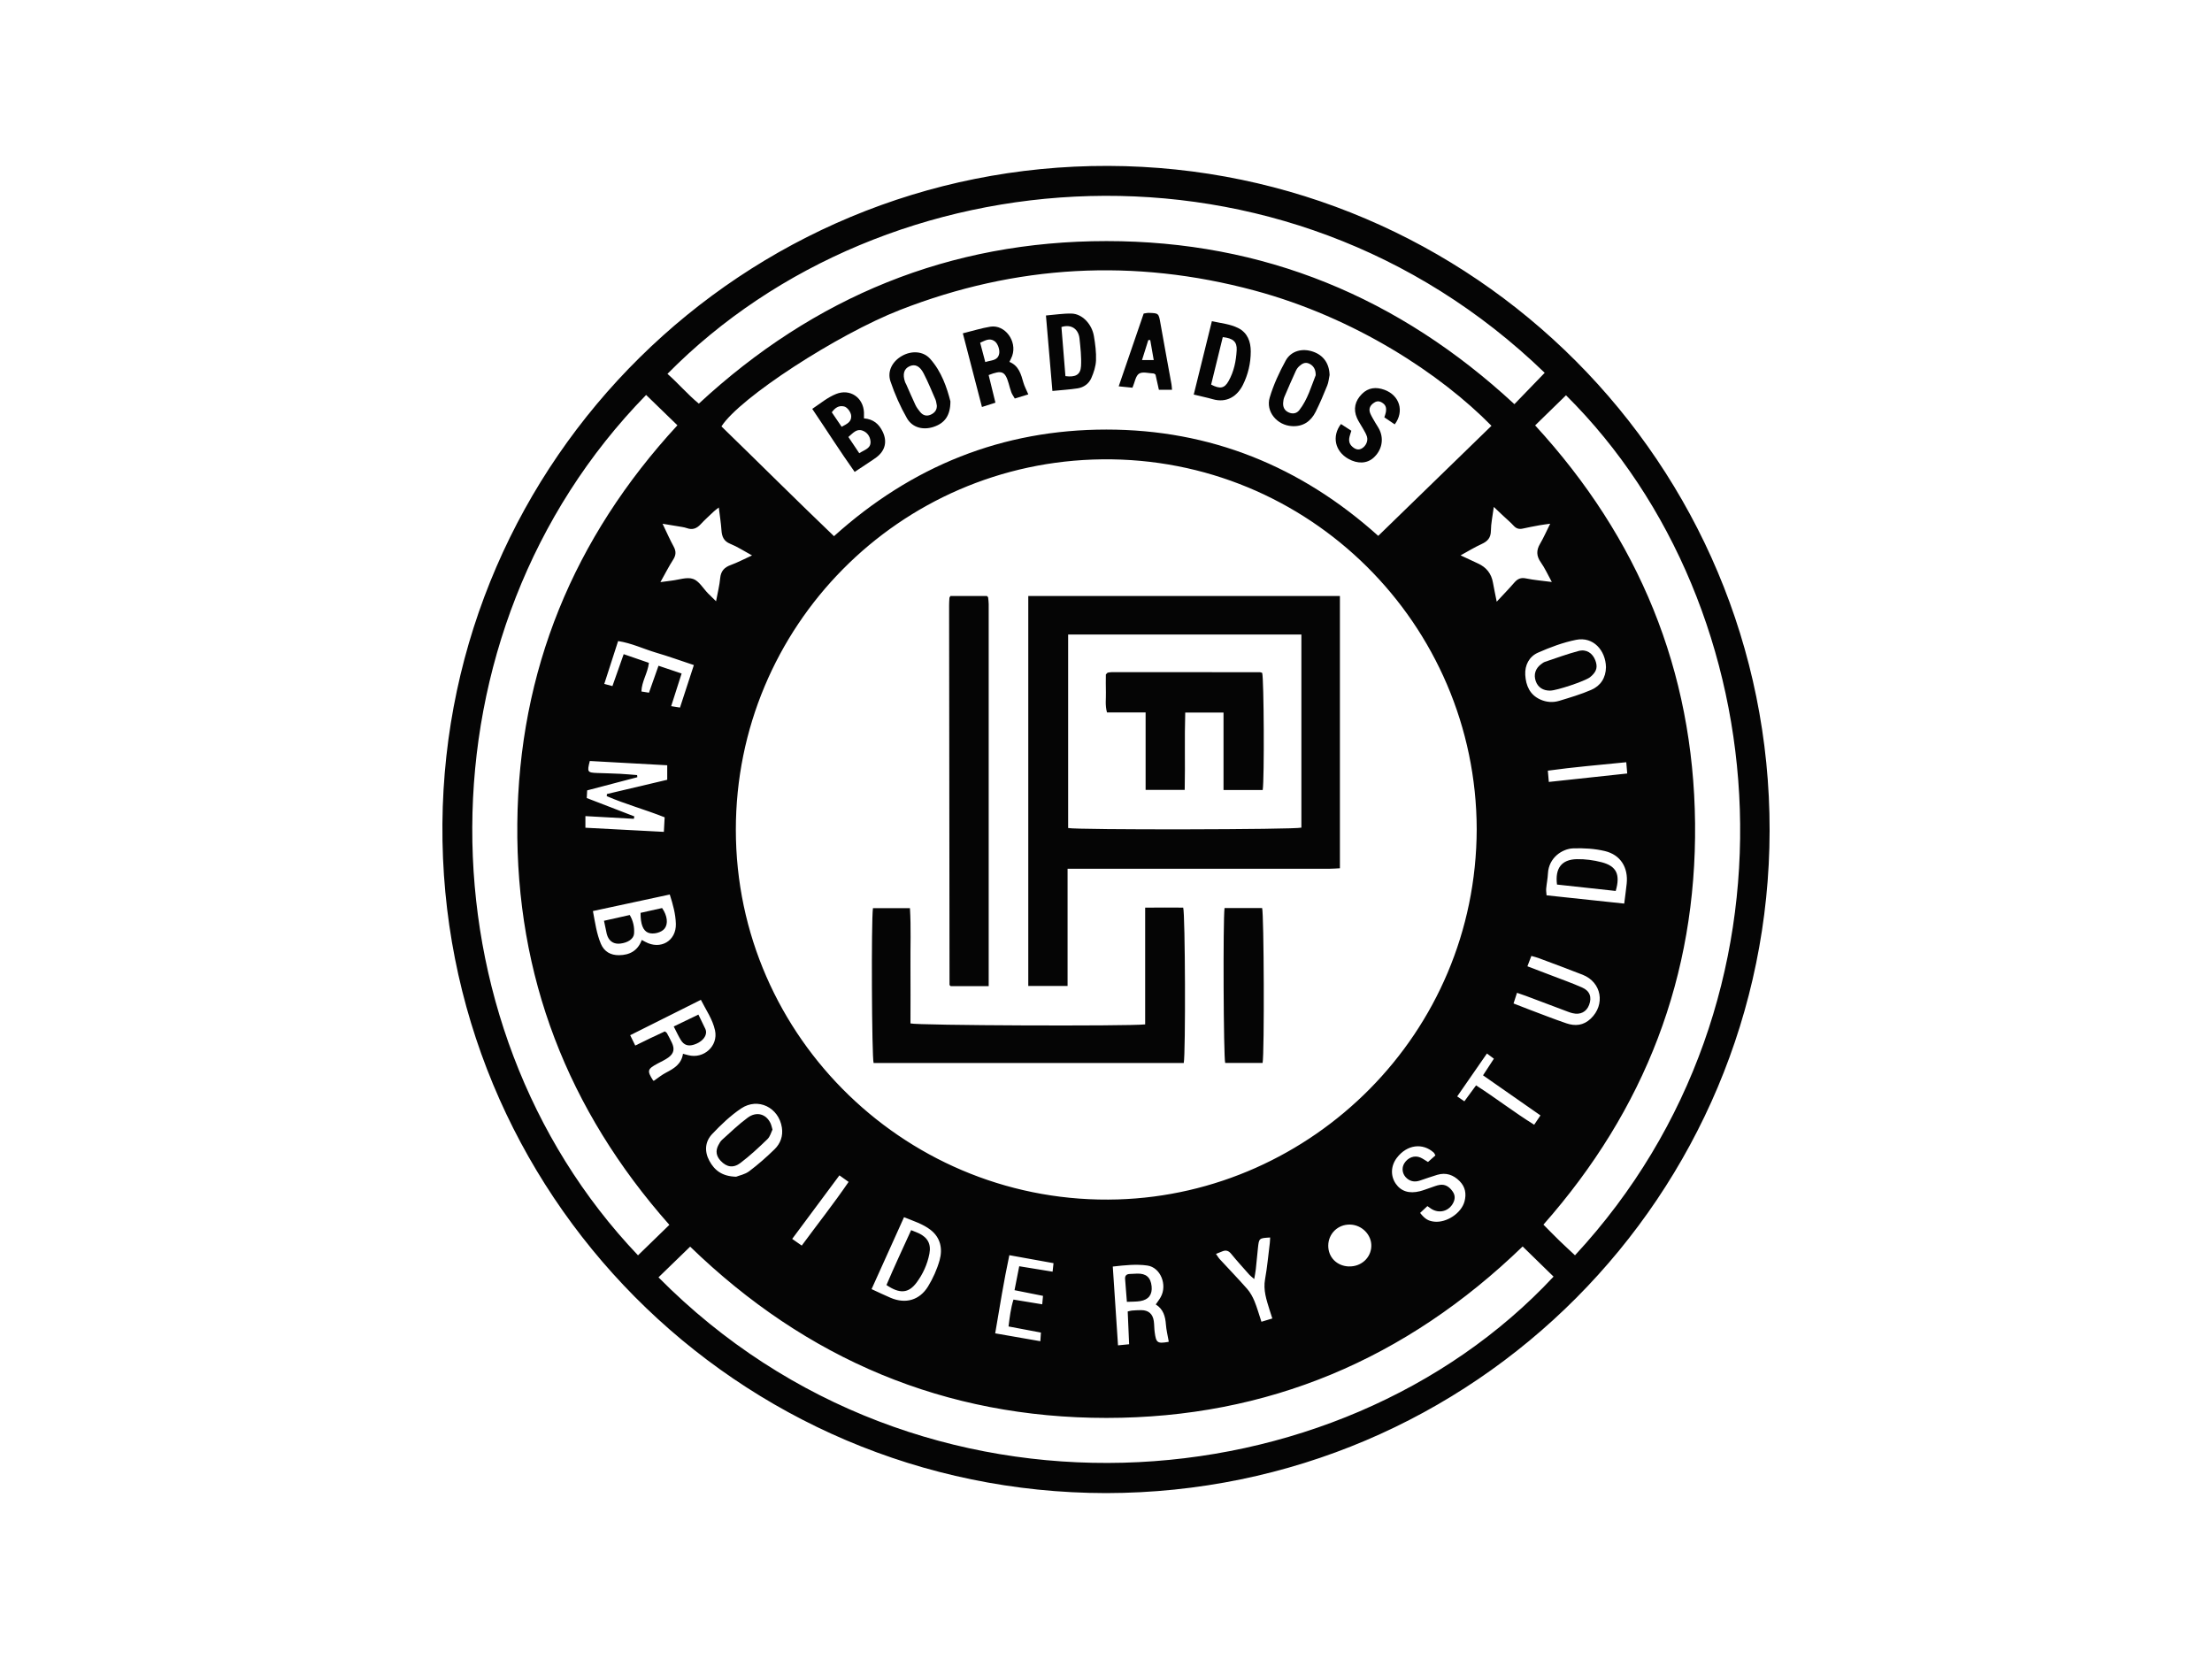 <?xml version="1.0" encoding="UTF-8"?> <svg xmlns="http://www.w3.org/2000/svg" width="400" height="300" viewBox="0 0 400 300" fill="none"><g clip-path="url(#clip0_1758_1806)"><path d="M200.015 270C133.294 269.937 79.479 215.758 80.002 148.96C80.532 82.998 134.417 29.803 200.404 30.001C266.392 30.198 320.092 83.886 320.002 150.192C319.913 215.904 266.838 269.917 200.021 270H200.015ZM267.036 149.949C266.941 112.84 236.655 82.647 199.313 83.062C162.578 83.464 133.071 113.338 133.064 150.032C133.064 187.793 164.543 218.044 202.146 216.894C237.172 215.828 266.934 187.02 267.036 149.949ZM269.709 77.002C260.548 67.672 245.064 57.429 226.811 52.524C205.094 46.687 183.727 47.862 162.763 56.043C151.387 60.481 133.721 71.963 130.461 77.11C137.237 83.688 143.929 90.368 150.813 96.958C164.919 84.256 181.29 77.679 200.073 77.679C218.842 77.679 235.2 84.301 249.23 96.901C256.133 90.195 262.921 83.599 269.709 76.995V77.002ZM119.073 230.982C166.361 278.762 241.976 272.644 280.932 230.854C279.082 229.053 277.238 227.252 275.343 225.4C254.257 245.791 229.222 256.398 200.085 256.405C170.91 256.405 145.83 245.81 124.802 225.432C122.863 227.31 121.006 229.111 119.079 230.982H119.073ZM279.324 67.41C232.164 21.82 160.019 27.714 120.7 67.602C122.659 69.332 124.356 71.331 126.372 72.991C147.266 53.642 171.733 43.596 200.092 43.596C228.495 43.596 252.981 53.744 273.85 73.087C275.738 71.133 277.506 69.307 279.33 67.416L279.324 67.41ZM284.811 226.997C327.671 180.768 321.974 109.979 283.184 71.478C281.34 73.272 279.496 75.073 277.601 76.925C296.346 97.329 306.234 121.238 306.522 148.851C306.809 176.503 297.443 200.667 279.101 221.454C280.109 222.469 281.027 223.414 281.972 224.334C282.878 225.215 283.815 226.065 284.817 227.003L284.811 226.997ZM121.044 221.492C102.613 200.674 93.285 176.503 93.547 148.934C93.808 121.302 103.697 97.297 122.499 76.906C120.547 75.009 118.69 73.215 116.84 71.42C74.86 114.379 75.473 185.092 115.373 227.003C117.223 225.209 119.067 223.408 121.044 221.492ZM270.13 91.651C269.914 93.299 269.614 94.64 269.601 95.981C269.588 97.265 268.995 97.891 267.917 98.382C266.692 98.938 265.531 99.653 264.121 100.426C265.339 100.994 266.29 101.454 267.253 101.888C268.784 102.578 269.69 103.732 269.971 105.349C270.162 106.422 270.392 107.482 270.654 108.804C271.866 107.495 272.893 106.448 273.856 105.33C274.45 104.647 275.049 104.404 275.975 104.602C277.397 104.896 278.858 105.011 280.619 105.241C279.866 103.868 279.349 102.706 278.629 101.69C277.818 100.541 277.793 99.519 278.495 98.331C279.126 97.252 279.63 96.096 280.326 94.704C279.464 94.825 278.922 94.889 278.386 94.985C277.384 95.17 276.383 95.355 275.394 95.579C274.743 95.726 274.226 95.617 273.748 95.1C273.167 94.461 272.497 93.906 271.866 93.312C271.362 92.833 270.858 92.354 270.124 91.664L270.13 91.651ZM119.43 105.266C120.349 105.145 120.898 105.062 121.44 104.998C122.748 104.851 124.196 104.302 125.325 104.685C126.397 105.043 127.137 106.384 128.024 107.291C128.464 107.738 128.917 108.166 129.485 108.728C129.778 107.163 130.11 105.873 130.231 104.557C130.353 103.261 130.984 102.591 132.165 102.163C133.377 101.722 134.525 101.109 135.993 100.439C134.468 99.608 133.319 98.848 132.063 98.344C130.857 97.859 130.538 97.016 130.461 95.86C130.372 94.551 130.161 93.254 129.983 91.773C129.555 92.105 129.306 92.277 129.096 92.475C128.286 93.248 127.443 93.995 126.684 94.819C125.982 95.572 125.217 95.866 124.228 95.508C123.941 95.406 123.641 95.342 123.335 95.291C122.263 95.106 121.191 94.934 119.813 94.71C120.572 96.294 121.14 97.59 121.816 98.829C122.288 99.691 122.257 100.387 121.721 101.218C120.955 102.405 120.317 103.676 119.424 105.266H119.43ZM106.103 144.311C109.076 145.454 111.889 146.546 114.709 147.631C114.677 147.778 114.652 147.919 114.62 148.066C111.73 147.906 108.84 147.746 105.86 147.58V149.681C110.562 149.93 115.22 150.173 120.049 150.428C120.1 149.464 120.145 148.628 120.189 147.797C116.636 146.38 113.076 145.428 109.72 143.966C109.733 143.838 109.739 143.71 109.752 143.583C113.376 142.727 117 141.871 120.655 141.009V138.384C115.921 138.122 111.27 137.867 106.658 137.612C106.141 139.61 106.211 139.713 108.029 139.783C109.407 139.834 110.779 139.859 112.157 139.93C113.178 139.981 114.192 140.077 115.213 140.16C115.226 140.287 115.239 140.415 115.251 140.543C112.234 141.335 109.222 142.127 106.179 142.925C106.147 143.436 106.128 143.832 106.103 144.304V144.311ZM107.219 164.746C107.621 166.866 107.883 168.833 108.655 170.666C109.254 172.083 110.415 172.741 111.934 172.728C113.867 172.716 115.341 171.911 116.049 169.976C116.349 170.136 116.521 170.225 116.7 170.321C119.437 171.815 122.301 170.155 122.218 167.058C122.167 165.289 121.702 163.571 121.115 161.757C116.495 162.753 111.979 163.724 107.219 164.746ZM123.501 190.558C123.96 190.68 124.202 190.743 124.451 190.807C127.265 191.542 129.906 189.147 129.3 186.331C128.866 184.325 127.68 182.659 126.742 180.8C122.384 182.978 118.218 185.066 113.956 187.199C114.301 187.908 114.562 188.432 114.875 189.07C115.845 188.591 116.706 188.17 117.567 187.755C118.473 187.32 119.386 186.905 120.228 186.509C120.432 186.669 120.54 186.714 120.585 186.797C120.898 187.378 121.217 187.959 121.497 188.559C122.027 189.683 121.861 190.501 120.866 191.229C120.253 191.676 119.545 191.982 118.875 192.346C117.063 193.33 116.98 193.624 118.097 195.373C118.142 195.437 118.269 195.45 118.244 195.437C119.009 194.913 119.679 194.364 120.426 193.975C121.855 193.228 123.214 192.455 123.507 190.558H123.501ZM203.92 237.157C204.296 237.074 204.487 237.004 204.685 236.991C205.247 236.953 205.802 236.908 206.363 236.914C207.69 236.927 208.449 237.579 208.641 238.881C208.736 239.533 208.711 240.203 208.8 240.861C209.055 242.834 209.285 242.994 211.25 242.662C211.333 242.649 211.397 242.541 211.346 242.585C211.154 241.487 210.906 240.51 210.835 239.52C210.727 238.038 210.363 236.729 208.998 235.886C209.33 235.395 209.649 234.999 209.891 234.558C211.129 232.342 209.859 229.187 207.48 228.849C205.47 228.562 203.435 228.785 201.227 229.034C201.546 233.817 201.853 238.473 202.172 243.281C202.905 243.211 203.524 243.147 204.181 243.083C204.092 241.021 204.009 239.15 203.926 237.157H203.92ZM157.608 233.115C158.865 233.689 159.956 234.22 161.066 234.692C163.745 235.829 166.284 235.133 167.822 232.629C168.715 231.167 169.443 229.545 169.908 227.897C170.489 225.816 170.081 223.785 168.249 222.38C166.871 221.326 165.206 220.809 163.477 220.106C161.506 224.481 159.586 228.728 157.608 233.115ZM293.711 163.392C293.883 162.006 294.042 160.901 294.157 159.79C294.457 156.891 293.06 154.586 290.227 153.902C288.377 153.455 286.393 153.347 284.479 153.411C282.552 153.475 280.064 155.052 279.917 157.958C279.873 158.871 279.681 159.778 279.598 160.691C279.566 161.074 279.637 161.463 279.668 161.904C284.377 162.409 288.97 162.894 293.704 163.398L293.711 163.392ZM290.412 120.65C290.348 117.617 288.122 115.075 285.008 115.701C282.642 116.174 280.319 117.049 278.105 118.026C276.523 118.728 275.713 120.286 275.815 122.049C275.93 123.958 276.619 125.631 278.533 126.494C279.649 126.998 280.823 127.075 281.965 126.73C283.911 126.142 285.87 125.561 287.733 124.757C289.436 124.022 290.38 122.585 290.412 120.65ZM133.134 212.782C133.638 212.577 134.697 212.379 135.469 211.805C137.09 210.585 138.627 209.231 140.076 207.813C141.128 206.785 141.626 205.425 141.39 203.905C140.835 200.271 137.071 198.4 134.021 200.444C132.101 201.734 130.378 203.381 128.777 205.074C127.494 206.434 127.348 208.196 128.273 209.908C129.204 211.626 130.57 212.731 133.128 212.788L133.134 212.782ZM276.198 174.734C277.799 175.34 279.177 175.864 280.555 176.394C282.405 177.109 284.288 177.773 286.099 178.572C287.509 179.191 287.892 180.328 287.356 181.733C286.878 182.984 285.78 183.553 284.39 183.221C283.898 183.106 283.42 182.908 282.941 182.729C280.606 181.854 278.271 180.966 275.936 180.092C275.432 179.9 274.915 179.734 274.322 179.53C274.086 180.258 273.907 180.807 273.697 181.458C274.781 181.88 275.713 182.25 276.657 182.608C278.852 183.431 281.034 184.294 283.248 185.047C284.836 185.59 286.342 185.456 287.65 184.21C290.336 181.662 289.628 177.62 286.195 176.266C283.541 175.219 280.862 174.242 278.195 173.239C277.825 173.099 277.436 173.016 276.919 172.863C276.683 173.482 276.472 174.025 276.204 174.734H276.198ZM259.565 208.931C259.419 208.675 259.374 208.522 259.265 208.426C257.307 206.651 254.468 206.926 252.605 209.359C251.463 210.853 251.444 212.673 252.407 214.065C253.351 215.425 254.831 215.898 256.752 215.413C257.39 215.253 258.009 214.998 258.634 214.793C259.214 214.608 259.782 214.346 260.376 214.263C261.39 214.116 262.124 214.653 262.685 215.457C263.144 216.109 263.151 216.792 262.806 217.482C262.041 219.027 260.28 219.512 258.825 218.599C258.615 218.465 258.423 218.318 258.117 218.101C257.651 218.535 257.224 218.938 256.803 219.334C257.683 220.445 258.289 220.802 259.387 220.917C261.588 221.141 264.255 219.391 264.829 217.265C265.192 215.911 264.995 214.64 263.948 213.586C262.806 212.437 261.479 211.983 259.91 212.443C258.838 212.756 257.785 213.152 256.726 213.497C255.897 213.765 255.112 213.676 254.429 213.101C253.581 212.392 253.39 211.23 253.951 210.349C254.615 209.301 255.795 208.861 256.854 209.32C257.307 209.518 257.715 209.825 258.226 210.125C258.685 209.716 259.125 209.327 259.559 208.944L259.565 208.931ZM190.515 228.421C187.791 227.929 185.246 227.469 182.521 226.978C181.52 231.672 180.78 236.314 179.963 241.11C182.738 241.595 185.36 242.049 188.129 242.534C188.174 241.876 188.199 241.449 188.231 240.97C186.228 240.593 184.352 240.235 182.375 239.865C182.592 238.141 182.777 236.563 183.268 235.005C185.067 235.299 186.707 235.573 188.467 235.861C188.525 235.229 188.563 234.801 188.608 234.334C186.86 233.983 185.226 233.664 183.459 233.306C183.759 231.793 184.027 230.42 184.308 228.977C186.413 229.321 188.333 229.634 190.343 229.96C190.407 229.353 190.452 228.97 190.509 228.427L190.515 228.421ZM121.357 127.694C122.091 127.809 122.505 127.873 122.965 127.95C123.82 125.325 124.63 122.841 125.472 120.267C123.054 119.463 120.853 118.671 118.614 118.013C116.355 117.342 114.205 116.295 111.774 115.925C110.919 118.575 110.109 121.065 109.273 123.671C109.848 123.824 110.262 123.933 110.747 124.067C111.443 122.094 112.1 120.242 112.782 118.294C114.422 118.856 115.889 119.36 117.344 119.865C117.121 121.755 116.03 123.23 115.991 125.044C116.495 125.121 116.885 125.184 117.357 125.261C117.925 123.645 118.48 122.094 119.079 120.388C120.534 120.88 121.855 121.321 123.258 121.793C122.614 123.818 122.027 125.638 121.363 127.713L121.357 127.694ZM219.882 226.735C220.169 227.137 220.342 227.45 220.578 227.706C222.23 229.5 223.933 231.256 225.541 233.089C226.09 233.715 226.517 234.501 226.843 235.28C227.321 236.442 227.659 237.668 228.106 239.015C228.776 238.817 229.363 238.639 230.077 238.422C229.873 237.783 229.714 237.31 229.567 236.838C229.012 235.043 228.412 233.287 228.763 231.327C229.152 229.175 229.344 226.991 229.618 224.819C229.663 224.481 229.656 224.136 229.682 223.778C227.672 223.893 227.666 223.893 227.474 225.701C227.34 226.965 227.232 228.236 227.092 229.5C227.034 230.03 226.926 230.554 226.804 231.288C226.371 230.912 226.128 230.746 225.937 230.528C224.827 229.27 223.691 228.031 222.632 226.729C222.166 226.154 221.688 226.02 221.043 226.282C220.718 226.416 220.386 226.544 219.895 226.741L219.882 226.735ZM243.922 229.009C246.129 229.079 247.909 227.469 247.979 225.356C248.043 223.293 246.27 221.486 244.132 221.441C241.957 221.39 240.221 223.057 240.19 225.222C240.164 227.342 241.746 228.945 243.922 229.015V229.009ZM266.915 196.267C270.558 198.605 273.831 201.159 277.429 203.388C277.863 202.743 278.188 202.257 278.565 201.702C275.03 199.237 271.63 196.861 268.178 194.454C268.886 193.374 269.486 192.448 270.143 191.446C269.722 191.133 269.378 190.871 268.886 190.507C267.068 193.125 265.32 195.654 263.508 198.266C263.987 198.592 264.344 198.835 264.803 199.154C265.505 198.19 266.156 197.302 266.915 196.274V196.267ZM151.796 212.539C148.944 216.377 146.149 220.145 143.253 224.034C143.891 224.481 144.401 224.832 144.982 225.241C147.866 221.32 150.775 217.648 153.454 213.727C152.829 213.28 152.383 212.96 151.789 212.539H151.796ZM294.253 139.866C294.196 139.176 294.145 138.563 294.081 137.835C289.251 138.327 284.607 138.704 279.898 139.361C279.968 140.147 280.019 140.722 280.077 141.399C284.875 140.881 289.474 140.383 294.253 139.872V139.866Z" fill="#050505"></path><path d="M242.299 107.788V157.011C241.603 157.043 240.959 157.101 240.321 157.101C225.22 157.101 210.118 157.101 195.017 157.101C194.424 157.101 193.83 157.101 193.052 157.101V178.296H185.945V107.781H242.292L242.299 107.788ZM193.154 114.736V149.731C194.826 150.102 234.247 150.025 235.332 149.661V114.736H193.154Z" fill="#050505"></path><path d="M207.081 185.238V164.132C209.455 164.094 211.72 164.119 213.959 164.126C214.329 165.25 214.412 190.436 214.061 192.224H157.975C157.65 191.222 157.529 166.405 157.86 164.221H164.547C164.763 167.695 164.61 171.195 164.642 174.688C164.668 178.156 164.642 181.63 164.642 185.065C165.791 185.442 203.885 185.595 207.069 185.244L207.081 185.238Z" fill="#050505"></path><path d="M178.793 178.322H171.909C171.864 178.284 171.826 178.245 171.794 178.213C171.762 178.175 171.705 178.137 171.705 178.098C171.679 155.23 171.654 132.368 171.628 109.5C171.628 109.04 171.654 108.586 171.686 108.127C171.686 108.037 171.775 107.948 171.871 107.775H178.474C178.532 107.839 178.563 107.871 178.595 107.909C178.627 107.948 178.678 107.986 178.685 108.031C178.723 108.433 178.787 108.835 178.787 109.244C178.787 132.208 178.787 155.173 178.787 178.328L178.793 178.322Z" fill="#050505"></path><path d="M221.443 164.203H228.231C228.563 165.244 228.659 190.29 228.32 192.212H221.551C221.251 191.133 221.143 166.387 221.436 164.203H221.443Z" fill="#050505"></path><path d="M156.234 75.655C157.95 75.789 158.964 76.702 159.622 78.075C160.464 79.837 160.081 81.472 158.518 82.673C158.078 83.011 157.599 83.311 157.133 83.624C156.336 84.161 155.526 84.684 154.55 85.336C151.915 81.619 149.503 77.819 146.881 73.937C148.367 72.947 149.643 71.861 151.2 71.242C153.695 70.246 156.1 71.861 156.234 74.569C156.247 74.869 156.234 75.176 156.234 75.661V75.655ZM155.385 81.958C156.342 81.319 157.529 81.108 157.414 79.786C157.331 78.873 156.77 78.132 155.921 77.851C154.849 77.494 154.211 78.362 153.414 79.02C154.065 79.991 154.677 80.897 155.385 81.958ZM152.202 77.174C153.152 76.664 153.969 76.306 153.924 75.233C153.899 74.55 153.229 73.63 152.629 73.496C151.666 73.279 151.009 73.745 150.415 74.556C151.002 75.412 151.564 76.242 152.195 77.174H152.202Z" fill="#050505"></path><path d="M174.11 60.275C175.935 59.828 177.492 59.33 179.087 59.075C181.722 58.653 183.961 61.68 183.042 64.337C182.927 64.669 182.755 64.975 182.538 65.442C184.229 66.138 184.631 67.664 185.065 69.19C185.256 69.861 185.601 70.487 185.952 71.317C185.173 71.553 184.382 71.796 183.508 72.064C183.259 71.63 183.017 71.31 182.883 70.946C182.685 70.423 182.557 69.874 182.398 69.337C181.754 67.14 181.192 66.878 178.78 67.824C179.17 69.407 179.565 71.017 180.005 72.817C179.24 73.06 178.506 73.296 177.568 73.597C176.407 69.12 175.284 64.816 174.11 60.275ZM178.168 65.474C179.278 65.103 180.388 65.256 180.675 64.005C180.841 63.289 180.446 62.108 179.852 61.693C178.94 61.054 178.162 61.578 177.243 61.974C177.549 63.143 177.843 64.241 178.168 65.467V65.474Z" fill="#050505"></path><path d="M215.867 71.35C216.99 66.816 218.049 62.525 219.146 58.08C220.824 58.457 222.457 58.591 223.912 59.325C225.602 60.181 226.177 61.784 226.177 63.547C226.177 65.66 225.692 67.736 224.754 69.607C223.714 71.682 221.813 72.902 219.325 72.193C218.259 71.887 217.162 71.67 215.873 71.357L215.867 71.35ZM221.117 60.96C220.396 63.891 219.701 66.74 219.012 69.549C220.632 70.38 221.417 70.252 222.176 68.892C223.14 67.18 223.523 65.271 223.631 63.336C223.714 61.797 222.993 61.171 221.117 60.96Z" fill="#050505"></path><path d="M190.309 70.698C189.907 66.017 189.53 61.617 189.141 57.051C190.787 56.917 192.299 56.662 193.805 56.706C195.693 56.764 197.441 58.584 197.811 60.768C198.06 62.218 198.252 63.712 198.194 65.174C198.15 66.254 197.786 67.365 197.346 68.367C196.905 69.383 195.98 70.053 194.87 70.226C193.422 70.449 191.955 70.532 190.315 70.698H190.309ZM191.942 59.133C192.184 62.128 192.427 65.091 192.663 68.016C194.487 68.259 195.393 67.761 195.483 66.209C195.578 64.555 195.381 62.869 195.208 61.209C195.043 59.625 193.849 58.539 191.942 59.133Z" fill="#050505"></path><path d="M240.436 67.793C240.302 68.438 240.251 69.115 240.008 69.715C239.358 71.318 238.688 72.914 237.916 74.46C237.048 76.19 235.651 77.174 233.629 77.059C230.943 76.906 228.844 74.441 229.603 71.892C230.292 69.574 231.332 67.326 232.499 65.2C233.475 63.425 235.523 62.926 237.437 63.591C239.332 64.242 240.372 65.743 240.43 67.793H240.436ZM237.922 67.844C237.935 66.752 237.482 66.1 236.736 65.755C236.002 65.417 235.453 65.768 234.949 66.215C234.688 66.445 234.471 66.758 234.324 67.071C233.609 68.642 232.914 70.219 232.244 71.809C232.11 72.129 232.059 72.499 232.034 72.85C231.989 73.629 232.276 74.236 233.022 74.575C233.769 74.913 234.477 74.779 234.956 74.166C236.48 72.212 237.118 69.843 237.922 67.85V67.844Z" fill="#050505"></path><path d="M171.865 72.576C171.865 75.15 170.831 76.529 168.821 77.193C166.952 77.813 164.993 77.359 163.998 75.616C162.799 73.515 161.797 71.254 161.025 68.962C160.4 67.091 161.401 65.315 163.13 64.345C164.847 63.38 166.939 63.476 168.202 64.887C170.276 67.212 171.233 70.111 171.865 72.576ZM169.402 73.291C169.325 72.947 169.3 72.576 169.166 72.257C168.477 70.673 167.82 69.07 167.029 67.531C166.327 66.165 165.459 65.794 164.489 66.222C163.456 66.682 163.169 67.678 163.673 69.102C163.724 69.243 163.813 69.37 163.877 69.511C164.432 70.763 164.968 72.027 165.555 73.266C165.772 73.719 166.091 74.128 166.41 74.518C166.92 75.137 167.584 75.316 168.324 74.977C169.025 74.652 169.459 74.122 169.408 73.279L169.402 73.291Z" fill="#050505"></path><path d="M242.471 76.668C243.084 77.064 243.709 77.467 244.366 77.894C244.239 78.303 244.124 78.629 244.041 78.961C243.83 79.842 244.06 80.442 244.762 80.953C245.266 81.317 245.77 81.4 246.318 81.056C247.007 80.621 247.428 79.734 247.186 78.942C247.027 78.418 246.708 77.939 246.44 77.448C246.095 76.822 245.668 76.24 245.387 75.596C244.666 73.961 245.049 72.486 246.267 71.253C247.435 70.072 248.838 69.938 250.363 70.493C253.081 71.496 253.993 74.357 252.213 76.739C251.607 76.33 250.988 75.915 250.331 75.468C250.44 75.117 250.555 74.836 250.606 74.548C250.765 73.622 250.523 73.15 249.827 72.754C249.24 72.422 248.749 72.588 248.283 72.958C247.645 73.463 247.48 74.082 247.83 74.855C248.079 75.41 248.411 75.928 248.711 76.458C248.966 76.898 249.272 77.313 249.483 77.779C250.28 79.523 249.84 81.464 248.373 82.78C247.186 83.846 245.495 83.916 243.824 82.971C241.412 81.611 240.793 78.897 242.49 76.675L242.471 76.668Z" fill="#050505"></path><path d="M211.943 70.481H209.564C209.353 69.536 209.149 68.603 208.951 67.735C208.798 67.639 208.715 67.543 208.632 67.537C207.726 67.505 206.616 67.16 205.978 67.569C205.353 67.965 205.212 69.127 204.785 70.111C204.077 70.04 203.299 69.964 202.297 69.861C203.841 65.359 205.321 61.049 206.814 56.7C207.139 56.655 207.433 56.572 207.72 56.578C209.551 56.63 209.525 56.642 209.857 58.533C210.501 62.185 211.178 65.838 211.841 69.491C211.892 69.778 211.899 70.079 211.937 70.481H211.943ZM208.632 65.11C208.402 63.801 208.198 62.652 208.001 61.496C207.886 61.496 207.764 61.496 207.65 61.496C207.286 62.658 206.922 63.82 206.514 65.11H208.632Z" fill="#050505"></path><path d="M109.214 166.508C110.79 166.157 112.295 165.819 113.878 165.461C114.522 166.559 114.739 167.677 114.662 168.82C114.592 169.784 113.546 170.474 112.149 170.634C111.07 170.755 110.26 170.282 109.858 169.299C109.801 169.158 109.75 169.012 109.718 168.865C109.558 168.137 109.405 167.402 109.22 166.502L109.214 166.508Z" fill="#050505"></path><path d="M115.842 165.072C117.208 164.765 118.484 164.484 119.728 164.203C120.691 165.595 120.851 167.064 120.174 167.92C119.6 168.648 118.139 169.018 117.233 168.673C116.295 168.309 115.817 167.134 115.836 165.072H115.842Z" fill="#050505"></path><path d="M121.827 185.621C123.409 184.861 124.793 184.19 126.293 183.469C126.777 184.465 127.179 185.276 127.562 186.087C127.645 186.266 127.683 186.477 127.683 186.675C127.671 187.607 126.771 188.507 125.476 188.91C124.455 189.229 123.69 188.999 123.128 188.092C122.682 187.371 122.331 186.585 121.833 185.621H121.827Z" fill="#050505"></path><path d="M203.777 235.414C203.656 233.875 203.547 232.565 203.452 231.256C203.413 230.694 203.7 230.407 204.255 230.375C204.708 230.349 205.168 230.33 205.627 230.311C207.248 230.26 208.083 230.988 208.249 232.597C208.402 234.085 207.72 235.03 206.195 235.279C205.455 235.401 204.696 235.369 203.777 235.414Z" fill="#050505"></path><path d="M160.298 232.38C161.708 229.072 163.239 225.783 164.764 222.449C165.351 222.686 165.727 222.826 166.097 222.992C167.718 223.746 168.407 224.927 168.069 226.69C167.705 228.605 166.895 230.393 165.734 231.945C164.279 233.893 162.69 233.995 160.298 232.373V232.38Z" fill="#050505"></path><path d="M292.171 161.112C288.566 160.722 285.038 160.339 281.555 159.956C281.178 157.012 282.384 155.422 285.134 155.364C286.639 155.333 288.196 155.543 289.657 155.926C292.324 156.629 293.038 158.149 292.171 161.112Z" fill="#050505"></path><path d="M280.323 124.889C279.028 124.896 278.109 124.295 277.714 123.178C277.293 121.977 277.65 120.86 278.715 120.081C278.92 119.934 279.13 119.761 279.366 119.685C281.395 119.008 283.398 118.261 285.459 117.718C286.869 117.347 287.979 118.095 288.483 119.404C288.917 120.54 288.745 121.332 287.864 122.169C287.756 122.271 287.641 122.38 287.52 122.469C286.569 123.184 281.523 124.877 280.323 124.883V124.889Z" fill="#050505"></path><path d="M139.697 204.255C139.442 204.766 139.263 205.526 138.785 205.986C137.215 207.499 135.614 209.006 133.872 210.315C132.558 211.299 131.359 211.024 130.319 209.913C129.521 209.057 129.362 208.144 129.885 207.116C130.07 206.758 130.28 206.375 130.574 206.113C132.086 204.753 133.56 203.329 135.193 202.122C136.826 200.909 138.587 201.445 139.372 203.195C139.493 203.47 139.55 203.77 139.691 204.268L139.697 204.255Z" fill="#050505"></path><path d="M228.346 142.86H221.251V128.855H214.329C214.182 133.504 214.335 138.115 214.233 142.834H207.164V128.829H200.178C199.808 127.514 200.019 126.345 199.981 125.196C199.942 124.078 199.974 122.961 199.974 121.964C200.127 121.805 200.159 121.766 200.191 121.735C200.229 121.703 200.268 121.652 200.312 121.639C200.561 121.6 200.81 121.543 201.065 121.543C209.991 121.543 218.916 121.543 227.835 121.556C227.976 121.556 228.122 121.639 228.244 121.683C228.556 122.769 228.652 140.816 228.339 142.853L228.346 142.86Z" fill="#050505"></path></g><defs><clipPath id="clip0_1758_1806"><rect width="240" height="240" fill="white" transform="translate(80 30)"></rect></clipPath></defs></svg> 